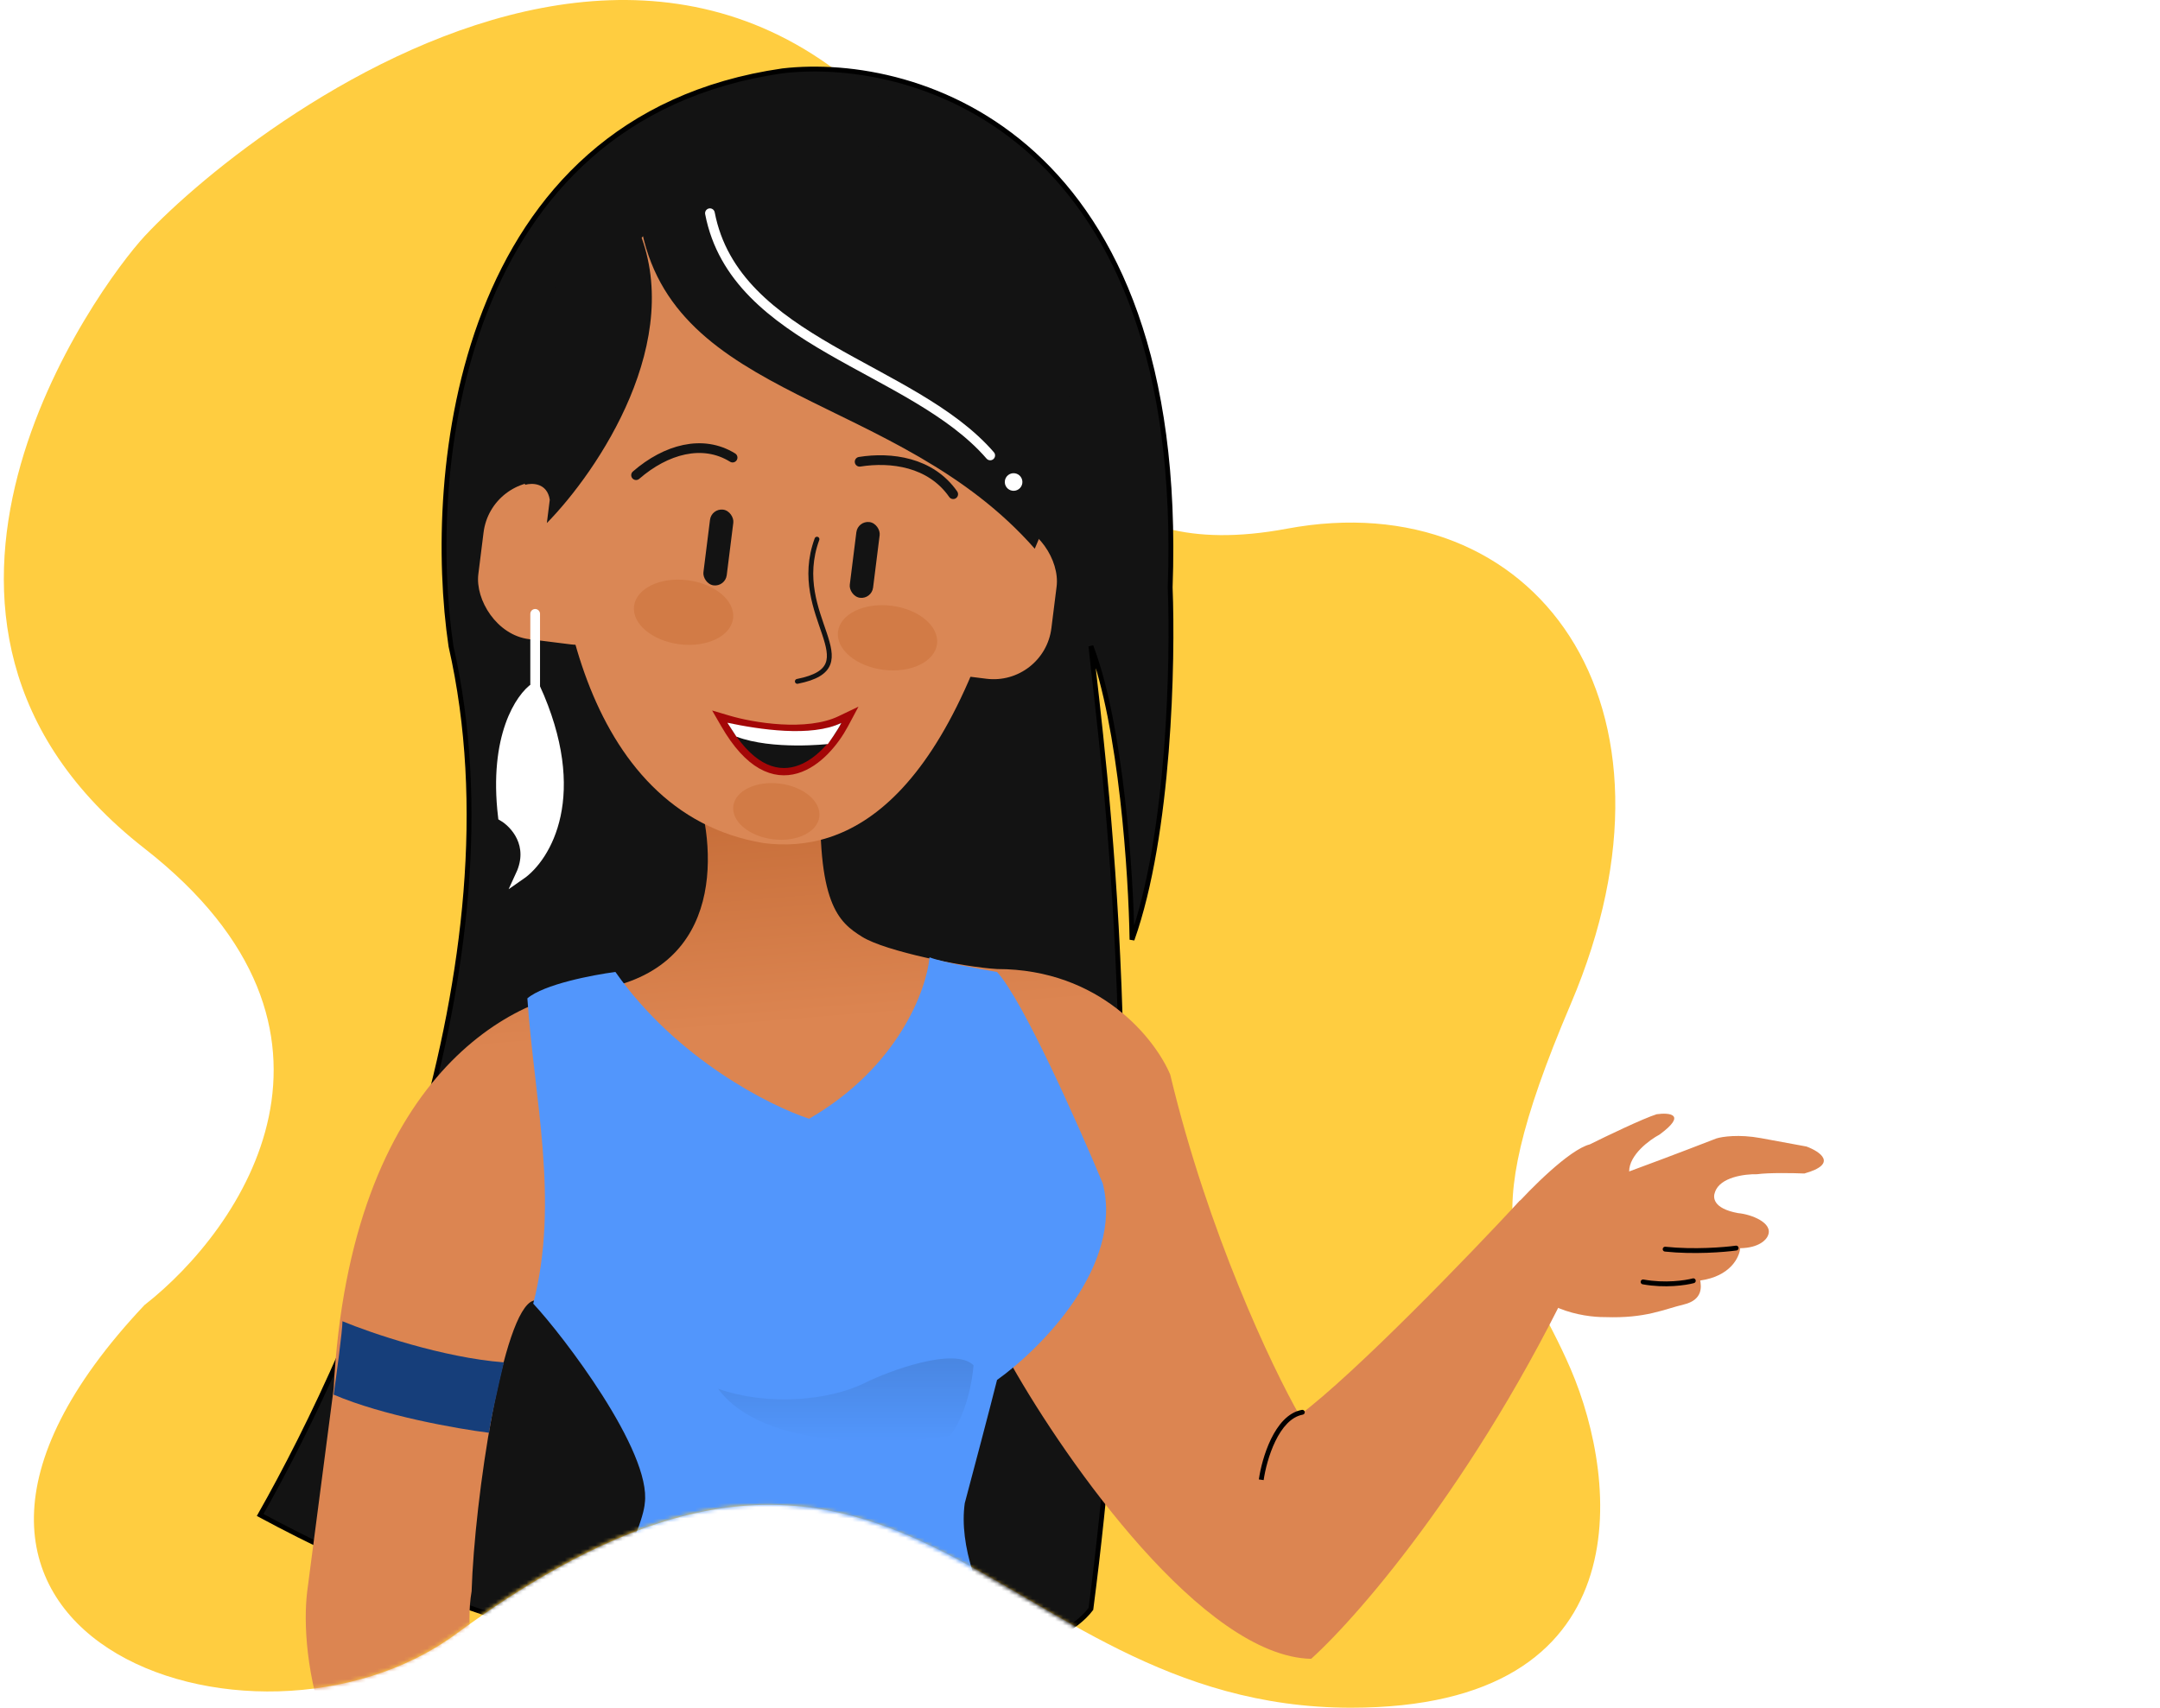 <svg width="564" height="446" viewBox="0 0 564 446" fill="none" xmlns="http://www.w3.org/2000/svg">
<path d="M37.731 221.56C98.816 269.249 63.183 320.912 37.731 340.782C-43.313 426.738 66.532 465.287 118.999 426.738C235.988 340.782 257.421 445.939 352.754 445.939C429.021 445.939 422.784 386.997 410.133 357.527C397.481 328.056 383.341 325.064 410.133 262.194C443.622 183.605 400.532 126.004 336.01 138.06C284.391 147.705 276.496 113.194 271.71 99.882C207.41 -78.951 66.532 30.671 37.731 61.704C25.861 74.495 -38.625 161.949 37.731 221.56Z" fill="#FFCD40"/>
<mask id="mask0" mask-type="alpha" maskUnits="userSpaceOnUse" x="0" y="0" width="564" height="446">
<path d="M37.338 221.56C98.422 269.249 62.79 320.912 37.338 340.782C-43.706 426.738 66.139 465.287 118.605 426.738C235.595 340.782 257.028 445.939 352.361 445.939C408.948 445.939 420.116 413.491 416.944 384.708C415.841 374.698 567.108 293.731 563.844 286.127C551.192 256.656 533.053 279.543 468.869 256.071C374.495 221.56 439.018 83.52 374.495 95.576C322.877 105.221 340.403 49.378 335.616 36.066C315.616 -19.561 223.906 16.538 194.764 5.683C130.219 -18.358 57.18 40.324 37.338 61.704C25.467 74.495 -39.018 161.949 37.338 221.56Z" fill="#FFCD40"/>
</mask>
<g mask="url(#mask0)">
<g filter="url(#filter0_d)">
<path d="M228.411 13.687C143.177 25.951 135.154 118.952 141.797 163.919C160.806 247.314 118.036 344.811 91.975 390.801C200.051 449.054 293.563 435.768 308.892 415.328C325.449 287.784 311.958 193.301 308.892 163.919C316.864 184.768 319.368 223.706 319.623 240.568C329.434 212.975 330.354 167.752 329.588 148.59C333.88 30.856 263.925 9.599 228.411 13.687Z" fill="#131313" stroke="black" stroke-width="1.268"/>
<path d="M180.144 253.602C213.87 248.083 211.06 215.533 205.439 199.948C216.936 186.917 239.624 168.675 238.398 199.948C237.172 231.22 242.997 235.973 249.129 239.805C255.261 243.638 275.701 247.726 284.388 248.236C311.368 248.236 325.778 266.632 329.611 275.83C339.422 316.914 356.182 352.224 363.336 364.743C378.053 353.706 407.793 322.842 420.823 308.789C437.992 298.978 439.73 312.877 438.452 321.053C412.085 378.693 379.432 416.609 366.402 428.362C338.195 427.749 302.528 377.007 288.22 351.713C249.895 345.07 171.253 332.397 163.282 334.85C155.31 337.303 147.952 386.46 147.186 410.733C144.119 428.362 154.34 456.211 163.282 466.687L144.119 492.747C107.328 466.993 102.218 427.34 104.262 410.733L111.16 357.845C115.453 275.677 158.938 254.113 180.144 253.602Z" fill="url(#paint0_linear)"/>
<path d="M163.277 335.613C170.175 308.785 163.532 282.214 161.744 255.897C166.036 252.218 178.862 249.765 184.738 248.999C200.681 271.687 225.107 284.002 235.327 287.324C258.628 273.833 265.987 253.598 266.753 245.167C269.819 246.393 279.783 248.232 284.382 248.999C291.127 256.357 305.589 288.857 311.976 304.186C317.495 325.648 295.88 347.365 284.382 355.541C282.543 362.9 277.995 380.069 275.951 387.734C272.885 409.809 296.135 440.877 308.144 453.652C327.306 474.038 327.817 512.928 327.306 524.936C323.627 567.246 333.438 650.385 338.803 686.666C250.503 719.165 146.669 689.987 105.79 671.336C107.016 658.459 110.285 645.275 115.754 626.879C121.223 608.483 115.521 570.925 115.754 552.53C116.367 504.087 134.223 482.012 141.815 472.048C181.059 420.54 191.892 394.377 192.403 387.734C194.243 374.244 170.942 343.788 163.277 335.613Z" fill="#5296FC"/>
<rect x="260.759" y="128.107" width="41.391" height="41.391" rx="15.213" transform="rotate(7.144 260.759 128.107)" fill="#DA8755"/>
<rect x="152.2" y="119.128" width="41.391" height="41.391" rx="15.213" transform="rotate(7.144 152.2 119.128)" fill="#DA8755"/>
<path d="M223.556 215.364C175.11 207.438 167.075 144.169 169.113 113.525C171.492 50.17 215.563 40.81 237.302 44.05C299.284 57.38 298.793 106.088 290.8 128.776C273.376 206.158 244.851 218.033 223.556 215.364Z" fill="#DA8755"/>
<path d="M294.229 138.475C258.4 97.677 199.36 100.32 191.294 53.733C213.744 12.669 254.461 30.492 272.013 44.537C314.827 62.881 304.663 114.805 294.229 138.475Z" fill="#131313"/>
<path d="M161.132 121.793C158.792 66.498 179.693 53.822 190.436 54.396C203.432 83.835 180.116 118.249 166.833 131.777L167.596 125.693C166.913 121.281 163.002 121.254 161.132 121.793Z" fill="#131313"/>
<path d="M190.129 119.27C197.93 112.5 207.533 109.841 215.33 114.681M248.504 115.771C256.649 114.475 267.043 115.778 272.934 124.241" stroke="#131313" stroke-width="2.536" stroke-linecap="round"/>
<rect x="248.029" y="131.136" width="6.132" height="19.929" rx="3.066" transform="rotate(7.144 248.029 131.136)" fill="#131313"/>
<rect x="209.815" y="127.892" width="6.132" height="19.929" rx="3.066" transform="rotate(7.144 209.815 127.892)" fill="#131313"/>
<path d="M237.365 135.986C229.936 156.255 251.751 169.248 232.239 173.118" stroke="#131313" stroke-width="1.268" stroke-linecap="round"/>
<path d="M214.297 182.99L212.009 182.311L213.203 184.377C216.346 189.818 219.563 193.211 222.761 195.029C225.99 196.865 229.144 197.062 232.033 196.214C234.891 195.376 237.437 193.535 239.552 191.377C241.671 189.214 243.404 186.687 244.63 184.392L245.998 181.833L243.381 183.086C239.062 185.155 233.349 185.609 227.867 185.287C222.407 184.966 217.305 183.884 214.297 182.99Z" fill="#131313" stroke="#A40707" stroke-width="1.902"/>
<circle cx="288.706" cy="121.058" r="2.299" transform="rotate(7.144 288.706 121.058)" fill="white"/>
<ellipse cx="202.533" cy="155.069" rx="13.03" ry="8.431" transform="rotate(7.144 202.533 155.069)" fill="#D27B46"/>
<ellipse cx="255.787" cy="161.739" rx="13.03" ry="8.431" transform="rotate(7.144 255.787 161.739)" fill="#D27B46"/>
<ellipse cx="226.751" cy="207.084" rx="11.321" ry="7.325" transform="rotate(7.144 226.751 207.084)" fill="#D27B46"/>
<path d="M209.415 50.871C215.964 84.908 262.357 90.723 282.6 114.117" stroke="white" stroke-width="2.536" stroke-linecap="round"/>
<path d="M243.732 183.96C235.871 187.778 222.215 185.667 213.967 183.918L216.33 187.553C225.76 191.12 240.211 189.482 240.211 189.482C240.211 189.482 242.808 185.854 243.732 183.96Z" fill="white"/>
<path d="M155.619 350.944C139.676 349.718 120.871 343.279 113.462 340.213C113.462 342.666 111.929 354.01 111.163 359.375C124.04 364.894 143.611 368.318 151.787 369.34C151.787 367.5 154.342 356.309 155.619 350.944Z" fill="#163E7A"/>
<path d="M155.35 208.375C152.897 187.527 159.949 177.205 163.782 174.65C176.659 202.857 166.592 219.106 159.949 223.705C163.628 215.734 158.416 210.164 155.35 208.375Z" fill="white"/>
<path d="M163.782 155.488V174.65M163.782 174.65C159.949 177.205 152.897 187.527 155.35 208.375C158.416 210.164 163.628 215.734 159.949 223.705C166.592 219.106 176.659 202.857 163.782 174.65Z" stroke="white" stroke-width="2.536" stroke-linecap="round"/>
<path d="M439.152 294.026C433.773 295.401 423.518 305.771 419.062 310.784C418.517 312.409 418.223 318.023 421.411 327.482C424.599 336.942 437.248 339.188 443.174 339.128C453.753 339.498 458.466 337.084 463.708 335.831C468.95 334.577 468.176 330.833 467.998 329.568C475.892 328.458 478.237 323.484 478.423 321.136C483.366 321.06 485.329 318.875 485.693 317.791C487.088 314.499 481.281 312.271 477.885 311.974C471.261 310.772 471.281 307.826 471.862 306.454C473.171 302.554 479.713 301.738 482.82 301.817C485.856 301.39 492.324 301.512 495.178 301.627C504.116 299.131 499.274 295.89 495.735 294.582L483.816 292.388C478.095 291.335 473.7 292.005 472.218 292.471C462.236 296.352 452.87 299.837 449.435 301.094C449.445 296.758 454.728 292.867 457.369 291.464C464.665 286.103 459.911 285.688 456.622 286.15C453.064 287.27 443.493 291.867 439.152 294.026Z" fill="#DC8551"/>
<path d="M477.369 321.099C474.332 321.526 466.375 322.181 458.832 321.384M466.185 329.638C464.196 330.176 458.789 330.988 453.068 329.935" stroke="black" stroke-width="1.268" stroke-linecap="round"/>
<path d="M364.214 364.599C364.559 364.536 364.787 364.206 364.724 363.862C364.662 363.518 364.332 363.289 363.987 363.352L364.214 364.599ZM353.997 381.694C354.374 379.059 355.355 375.025 357.063 371.515C358.789 367.97 361.158 365.155 364.214 364.599L363.987 363.352C360.299 364.022 357.686 367.339 355.923 370.96C354.144 374.617 353.132 378.785 352.742 381.515L353.997 381.694Z" fill="black"/>
<path d="M249.881 356.308C240.683 360.906 224.587 362.439 211.557 357.84C223.207 373.783 256.78 372.659 272.109 370.104C276.402 364.585 277.986 355.54 278.241 351.708C273.336 346.802 256.098 353.199 249.881 356.308Z" fill="url(#paint1_linear)" fill-opacity="0.2"/>
</g>
</g>
<defs>
<filter id="filter0_d" x="30.994" y="-18.667" width="485.949" height="1088.03" filterUnits="userSpaceOnUse" color-interpolation-filters="sRGB">
<feFlood flood-opacity="0" result="BackgroundImageFix"/>
<feColorMatrix in="SourceAlpha" type="matrix" values="0 0 0 0 0 0 0 0 0 0 0 0 0 0 0 0 0 0 127 0"/>
<feOffset dx="-24.044" dy="4.809"/>
<feGaussianBlur stdDeviation="18.033"/>
<feColorMatrix type="matrix" values="0 0 0 0 0.973 0 0 0 0 0.576 0 0 0 0 0.051 0 0 0 1 0"/>
<feBlend mode="normal" in2="BackgroundImageFix" result="effect1_dropShadow"/>
<feBlend mode="normal" in="SourceGraphic" in2="effect1_dropShadow" result="shape"/>
</filter>
<linearGradient id="paint0_linear" x1="249.895" y1="194.582" x2="255.261" y2="260.5" gradientUnits="userSpaceOnUse">
<stop stop-color="#C36A35"/>
<stop offset="1" stop-color="#DC8551"/>
</linearGradient>
<linearGradient id="paint1_linear" x1="244.899" y1="349" x2="244.899" y2="371.605" gradientUnits="userSpaceOnUse">
<stop stop-opacity="0.54"/>
<stop offset="1" stop-opacity="0"/>
</linearGradient>
</defs>
</svg>
